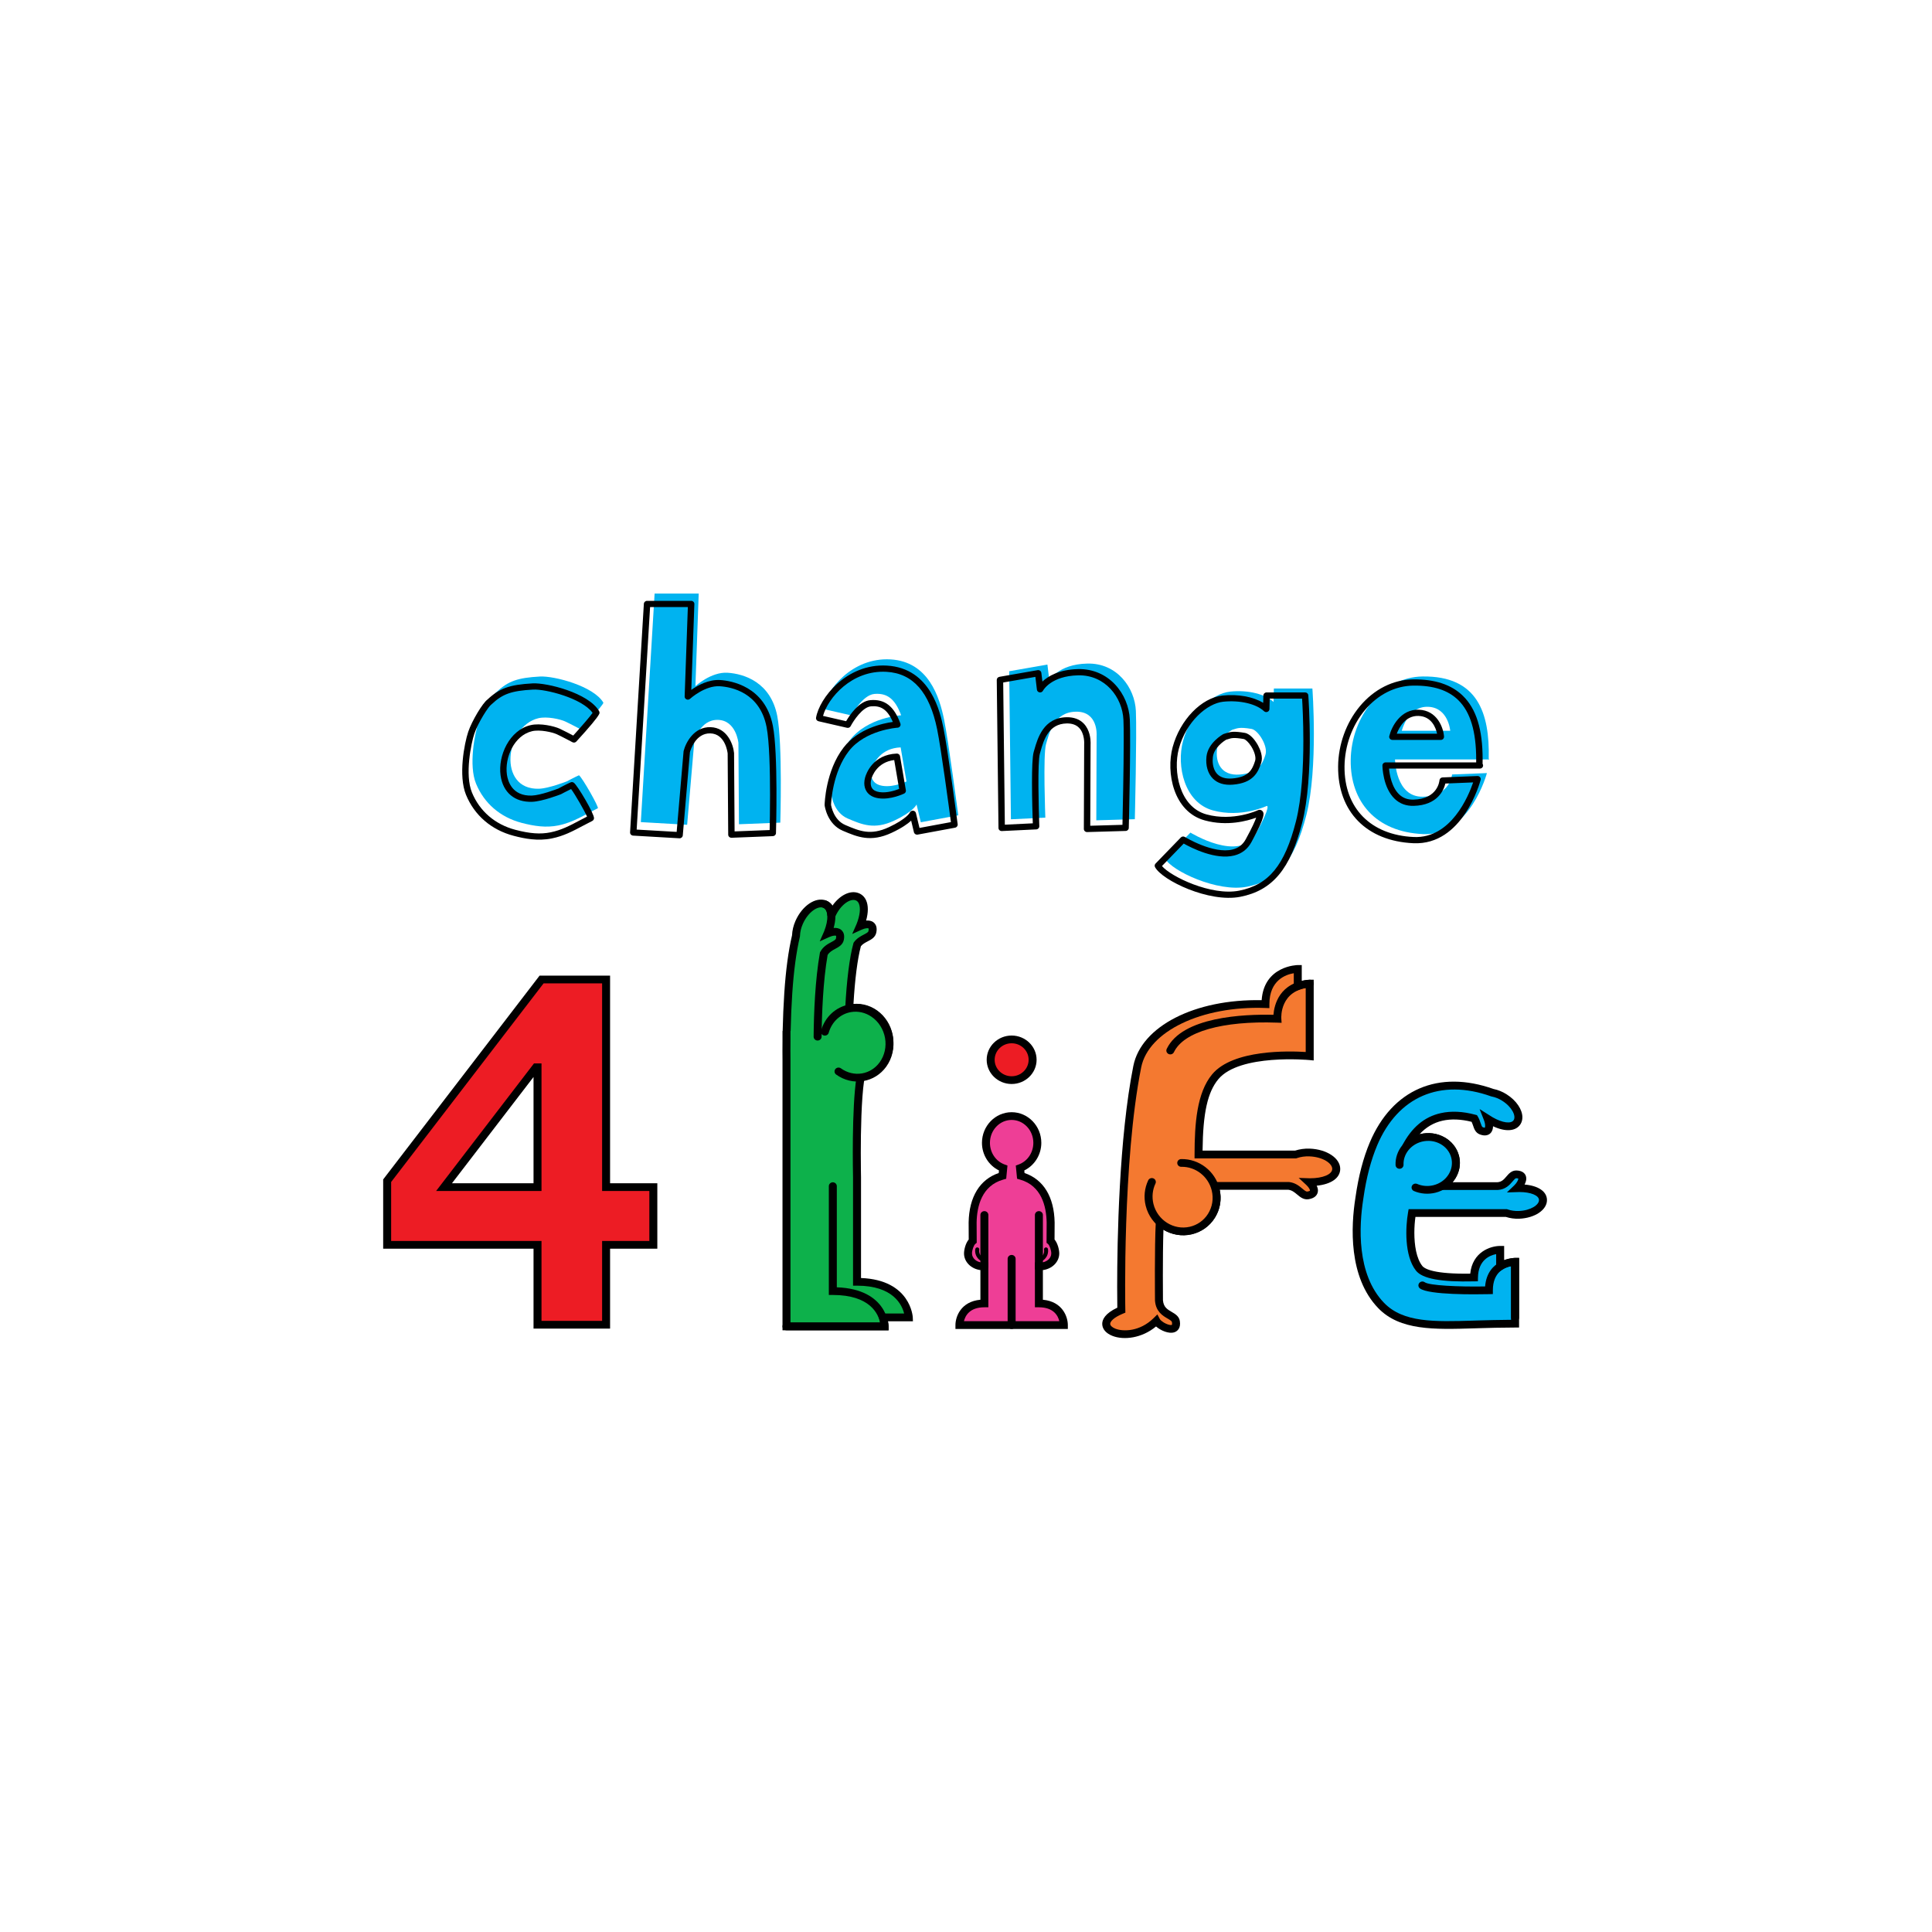 <?xml version="1.0" encoding="UTF-8" standalone="no"?>
<!DOCTYPE svg PUBLIC "-//W3C//DTD SVG 1.1//EN" "http://www.w3.org/Graphics/SVG/1.1/DTD/svg11.dtd">
<svg width="100%" height="100%" viewBox="0 0 280 280" version="1.1" xmlns="http://www.w3.org/2000/svg" xmlns:xlink="http://www.w3.org/1999/xlink" xml:space="preserve" xmlns:serif="http://www.serif.com/" style="fill-rule:evenodd;clip-rule:evenodd;stroke-linejoin:round;stroke-miterlimit:2;">
    <g id="g61584" transform="matrix(1.373,-1.72565e-19,1.72565e-19,-1.375,-558.668,255.932)">
        <g>
            <g id="g60415" transform="matrix(1,0,0,1,463.635,54.927)">
                <path id="path60417" d="M0,0L-15.872,0L-15.872,6.757L0.429,27.965L7.237,27.965L7.237,6.082L12.225,6.082L12.225,-0L7.237,-0L7.237,-8.422L0,-8.422L0,0ZM0,18.713L-0.161,18.713L-9.867,6.082L0,6.082L0,18.713Z" style="fill:rgb(237,28,36);fill-rule:nonzero;"/>
            </g>
            <g id="g60419" transform="matrix(1,0,0,1,61.263,-24.542)">
                <g id="g60421">
                    <g id="g60427" transform="matrix(1,0,0,1,402.589,107.842)">
                        <path id="path60429" d="M0,0L-16.51,-21.481L-16.51,-28.781L-0.639,-28.781L-0.639,-37.203L7.441,-37.203L7.441,-28.781L12.428,-28.781L12.428,-21.884L7.441,-21.884L7.441,0L0,0ZM6.6,-0.816L6.6,-22.7L11.586,-22.7L11.586,-27.965L6.6,-27.965L6.6,-36.387L0.203,-36.387L0.203,-27.965L-15.669,-27.965L-15.669,-21.751C-15.505,-21.539 0.174,-1.138 0.422,-0.816L6.6,-0.816Z" style="fill-rule:nonzero;"/>
                    </g>
                    <g id="g60431" transform="matrix(1,0,0,1,401.999,98.589)">
                        <path id="path60433" d="M0,0L-10.332,-13.447L0.793,-13.447L0.793,0L0,0ZM-0.049,-1.43L-0.049,-12.631L-8.657,-12.631C-7.814,-11.534 -1.045,-2.724 -0.049,-1.43" style="fill-rule:nonzero;"/>
                    </g>
                    <g id="g60435" transform="matrix(1,0,0,1,506.013,85.44)">
                        <path id="path60437" d="M0,0C-0.086,0 -0.17,-0.004 -0.255,-0.008C0.277,0.499 0.714,1.435 -0.324,1.455C-1.007,1.469 -1.139,0.287 -2.315,0.216L-8.204,0.216C-7.079,0.835 -6.464,2.089 -6.786,3.319C-7.176,4.807 -8.786,5.693 -10.383,5.3C-11.044,5.137 -11.597,4.779 -11.993,4.312C-11.054,6.1 -9.811,7.15 -8.211,7.509C-6.991,7.783 -5.751,7.614 -4.754,7.345C-4.437,6.824 -4.471,6.217 -4.019,6.043C-3.079,5.682 -3.082,6.646 -3.35,7.314C-3.25,7.247 -3.148,7.183 -3.042,7.121C-1.843,6.43 -0.664,6.275 -0.238,6.967C0.186,7.658 -0.419,8.817 -1.588,9.556C-2.003,9.817 -2.435,9.984 -2.843,10.061C-8.43,12.051 -13.123,10.039 -15.396,4.678C-16.075,3.075 -16.575,1.168 -16.881,-0.991C-16.996,-1.773 -18.241,-8.591 -14.595,-12.364C-12.365,-14.673 -8.8,-14.486 -4.402,-14.355C-3.216,-14.32 -1.873,-14.28 -0.455,-14.28L-0.455,-7.76C-0.455,-7.76 -1.28,-7.76 -2.031,-8.251L-2.031,-6.497C-2.031,-6.497 -4.743,-6.499 -4.796,-9.416C-7.24,-9.472 -9.881,-9.34 -10.589,-8.439C-11.682,-7.046 -11.615,-4.204 -11.338,-2.624L-1.379,-2.624C-0.99,-2.761 -0.531,-2.832 -0.036,-2.814C1.36,-2.759 2.49,-2.063 2.49,-1.259C2.49,-0.454 1.396,0 0,0" style="fill:rgb(0,179,240);fill-rule:nonzero;"/>
                    </g>
                    <g id="g60439" transform="matrix(1,0,0,1,490.227,90.273)">
                        <path id="path60441" d="M0,0C-0.691,-1.631 -1.2,-3.572 -1.511,-5.768C-1.511,-5.766 -1.528,-5.883 -1.528,-5.883C-1.988,-8.805 -2.285,-14.196 0.884,-17.477C3.172,-19.846 6.789,-19.736 10.976,-19.609L11.399,-19.596C12.588,-19.562 13.924,-19.523 15.331,-19.523L15.752,-19.523L15.752,-12.185L15.331,-12.185C15.302,-12.185 14.786,-12.19 14.177,-12.418L14.177,-10.923L13.755,-10.923C12.731,-10.923 10.834,-11.551 10.595,-13.845C6.816,-13.898 5.796,-13.359 5.532,-13.024C4.908,-12.229 4.698,-10.835 4.698,-9.531C4.698,-8.933 4.744,-8.358 4.812,-7.865L14.36,-7.865C14.792,-8.003 15.273,-8.073 15.766,-8.054C17.41,-7.989 18.697,-7.129 18.697,-6.092C18.697,-5.188 17.784,-4.573 16.331,-4.451C16.435,-4.252 16.512,-4.038 16.512,-3.826C16.512,-3.719 16.495,-3.612 16.453,-3.509C16.374,-3.313 16.138,-2.983 15.471,-2.97C14.965,-2.96 14.663,-3.314 14.419,-3.599C14.154,-3.91 13.921,-4.18 13.449,-4.21L8.725,-4.21C9.222,-3.631 9.506,-2.909 9.506,-2.165C9.506,-1.915 9.473,-1.662 9.408,-1.413C8.961,0.289 7.117,1.311 5.299,0.862C5.277,0.857 5.256,0.847 5.235,0.842C5.925,1.591 6.73,2.067 7.67,2.278C8.583,2.484 9.615,2.441 10.739,2.161C10.796,2.04 10.845,1.914 10.888,1.787C11.009,1.423 11.147,1.009 11.612,0.831C12.226,0.595 12.573,0.805 12.724,0.952C12.92,1.139 12.999,1.406 13.006,1.691C14.321,1.075 15.431,1.149 15.91,1.925C16.04,2.138 16.102,2.38 16.102,2.636C16.102,3.447 15.476,4.403 14.427,5.065C13.996,5.336 13.526,5.527 13.062,5.618C7.248,7.679 2.367,5.58 0,0M1.497,-16.919C-1.428,-13.891 -1.133,-8.781 -0.697,-6.006L-0.679,-5.881C-0.376,-3.753 0.114,-1.878 0.778,-0.31C2.956,4.824 7.449,6.751 12.797,4.844L12.83,4.833L12.864,4.827C13.234,4.758 13.615,4.603 13.968,4.381C15.017,3.719 15.451,2.775 15.185,2.343C14.926,1.919 13.989,2.044 12.959,2.639L11.587,3.501L12.046,2.333C12.139,2.099 12.171,1.888 12.171,1.738C12.171,1.64 12.157,1.573 12.136,1.54C12.112,1.539 12.05,1.541 11.922,1.59C11.832,1.624 11.773,1.782 11.688,2.038C11.617,2.248 11.539,2.484 11.393,2.721L11.307,2.861L11.144,2.904C9.813,3.264 8.579,3.32 7.48,3.073C5.747,2.683 4.419,1.569 3.419,-0.336L4.12,-0.781C4.476,-0.359 4.956,-0.065 5.506,0.072C6.877,0.408 8.26,-0.347 8.592,-1.614C8.859,-2.632 8.358,-3.721 7.374,-4.262L5.992,-5.025L13.499,-5.025C14.337,-4.973 14.76,-4.48 15.067,-4.121C15.247,-3.91 15.361,-3.784 15.452,-3.785C15.587,-3.788 15.649,-3.81 15.671,-3.821C15.673,-3.825 15.673,-3.83 15.673,-3.834C15.673,-3.953 15.528,-4.272 15.235,-4.549L14.467,-5.282L15.786,-5.241C16.987,-5.241 17.856,-5.599 17.856,-6.092C17.856,-6.595 16.984,-7.191 15.733,-7.239C15.313,-7.255 14.902,-7.198 14.549,-7.075L14.479,-7.05L4.093,-7.05L4.034,-7.389C3.763,-8.93 3.632,-11.954 4.863,-13.518C5.537,-14.377 7.487,-14.739 10.999,-14.656L11.405,-14.648L11.412,-14.255C11.445,-12.401 12.659,-11.914 13.334,-11.785L13.334,-13.851L13.991,-13.422C14.31,-13.213 14.651,-13.108 14.909,-13.056L14.909,-18.708C13.647,-18.715 12.449,-18.749 11.383,-18.78C11.372,-18.78 10.948,-18.794 10.948,-18.794C6.803,-18.919 3.527,-19.018 1.497,-16.919" style="fill-rule:nonzero;"/>
                    </g>
                    <g id="g60443" transform="matrix(1,0,0,1,505.558,78.088)">
                        <path id="path60445" d="M0,0C-0.031,0 -2.919,-0.044 -3.164,-3.007C-5.988,-3.055 -9.049,-2.911 -9.535,-2.566C-9.722,-2.433 -9.985,-2.472 -10.122,-2.654C-10.261,-2.836 -10.219,-3.091 -10.032,-3.224C-9.065,-3.911 -4.219,-3.852 -2.756,-3.819L-2.346,-3.809L-2.346,-3.411C-2.346,-1.49 -1.106,-0.991 -0.422,-0.862L-0.422,-6.298C-0.422,-6.523 -0.232,-6.707 -0,-6.707C0.233,-6.707 0.421,-6.523 0.421,-6.298L0.421,0L0,0Z" style="fill-rule:nonzero;"/>
                    </g>
                    <g id="g60447" transform="matrix(1,0,0,1,493.361,87.892)">
                        <path id="path60449" d="M0,0C-0.052,1.293 0.871,2.504 2.269,2.848C3.866,3.241 5.476,2.355 5.866,0.867C6.256,-0.62 5.277,-2.145 3.682,-2.539C2.986,-2.71 2.289,-2.639 1.69,-2.382" style="fill:rgb(0,179,240);fill-rule:nonzero;"/>
                    </g>
                    <g id="g60451" transform="matrix(1,0,0,1,495.526,91.136)">
                        <path id="path60453" d="M0,0C-1.558,-0.385 -2.647,-1.756 -2.584,-3.26C-2.576,-3.486 -2.38,-3.661 -2.148,-3.652C-1.916,-3.644 -1.735,-3.453 -1.743,-3.228C-1.79,-2.106 -0.969,-1.08 0.207,-0.791C1.578,-0.454 2.962,-1.209 3.293,-2.477C3.449,-3.071 3.353,-3.694 3.022,-4.232C2.67,-4.808 2.098,-5.218 1.413,-5.387C0.838,-5.528 0.228,-5.481 -0.302,-5.252C-0.514,-5.161 -0.763,-5.253 -0.858,-5.459C-0.953,-5.665 -0.856,-5.908 -0.645,-5.998C0.06,-6.3 0.863,-6.363 1.62,-6.177C2.523,-5.955 3.278,-5.412 3.746,-4.65C4.191,-3.923 4.321,-3.081 4.109,-2.276C3.662,-0.573 1.818,0.448 0,0" style="fill-rule:nonzero;"/>
                    </g>
                    <g id="g60455" transform="matrix(1,0,0,1,486.679,87.471)">
                        <path id="path60457" d="M0,0C0,0.893 -1.256,1.667 -2.806,1.728C-3.356,1.748 -3.865,1.67 -4.299,1.517L-14.534,1.517C-14.527,5.227 -14.175,8.027 -12.77,9.712C-10.353,12.612 -2.8,11.879 -2.8,11.879L-2.8,19.53C-2.8,19.53 -3.378,19.529 -4.059,19.27L-4.059,21.075C-4.059,21.075 -7.477,21.075 -7.477,17.368C-14.282,17.613 -20.175,14.921 -21.003,10.771C-23.02,0.671 -22.683,-14.884 -22.683,-14.884C-26.801,-16.595 -21.998,-18.983 -18.987,-16.025C-18.658,-16.636 -16.704,-17.525 -16.924,-16.101C-17.045,-15.312 -18.586,-15.462 -18.71,-13.867C-18.71,-13.867 -18.769,-8.263 -18.625,-5.615C-17.771,-6.405 -16.56,-6.775 -15.356,-6.497C-13.432,-6.054 -12.257,-4.12 -12.734,-2.178C-12.742,-2.141 -12.754,-2.106 -12.766,-2.069L-12.903,-1.79L-5.024,-1.79C-3.999,-1.906 -3.654,-2.902 -2.978,-2.791C-1.998,-2.632 -2.335,-1.898 -2.873,-1.395C-2.836,-1.395 -2.804,-1.399 -2.766,-1.399C-1.216,-1.399 0,-0.894 0,0" style="fill:rgb(244,121,48);fill-rule:nonzero;"/>
                    </g>
                    <g id="g60459" transform="matrix(1,0,0,1,482.62,108.955)">
                        <path id="path60461" d="M0,0C-0.039,0 -3.559,-0.055 -3.813,-3.701C-10.856,-3.565 -16.52,-6.443 -17.358,-10.635C-18.878,-18.256 -19.064,-29.075 -19.064,-33.895C-19.064,-34.97 -19.056,-35.738 -19.049,-36.113C-20.342,-36.716 -20.641,-37.363 -20.641,-37.816L-20.641,-37.828C-20.635,-38.361 -20.244,-38.819 -19.564,-39.085C-18.367,-39.554 -16.461,-39.339 -14.962,-38.092C-14.466,-38.523 -13.624,-38.891 -13.042,-38.708C-12.844,-38.645 -12.426,-38.437 -12.426,-37.794C-12.426,-37.711 -12.433,-37.622 -12.448,-37.525C-12.528,-37.013 -12.944,-36.771 -13.31,-36.558C-13.772,-36.288 -14.17,-36.056 -14.231,-35.327C-14.231,-35.216 -14.241,-34.127 -14.241,-32.711C-14.241,-31.189 -14.228,-29.31 -14.18,-27.895C-13.288,-28.429 -12.225,-28.614 -11.203,-28.379C-10.188,-28.144 -9.321,-27.534 -8.765,-26.659C-8.357,-26.015 -8.147,-25.285 -8.147,-24.539C-8.147,-24.254 -8.183,-23.968 -8.243,-23.682L-1.001,-23.682C-0.612,-23.73 -0.346,-23.95 -0.065,-24.186C0.259,-24.457 0.625,-24.763 1.152,-24.679C1.786,-24.574 2.011,-24.263 2.088,-24.019C2.116,-23.933 2.129,-23.848 2.129,-23.762C2.129,-23.586 2.073,-23.414 1.995,-23.255C3.526,-23.103 4.481,-22.442 4.481,-21.484C4.481,-20.356 3.069,-19.418 1.269,-19.348C0.723,-19.327 0.192,-19.405 -0.287,-19.558L-10.049,-19.558C-10.011,-15.595 -9.522,-13.394 -8.383,-12.028C-6.138,-9.333 1.145,-10.004 1.217,-10.011L1.681,-10.055L1.681,-1.545L1.258,-1.546C1.239,-1.546 0.895,-1.549 0.42,-1.66L0.42,0L0,0ZM-2.996,-4.116C-2.996,-1.584 -1.249,-0.997 -0.421,-0.86L-0.421,-2.811L0.153,-2.593C0.408,-2.496 0.646,-2.441 0.838,-2.408L0.838,-9.163C-0.879,-9.052 -6.835,-8.872 -9.038,-11.515C-10.66,-13.461 -10.889,-16.726 -10.895,-19.965L-10.895,-20.374L-0.167,-20.374L-0.097,-20.35C0.301,-20.211 0.763,-20.145 1.236,-20.165C2.652,-20.219 3.638,-20.904 3.638,-21.484C3.638,-22.058 2.652,-22.474 1.293,-22.474L0.097,-22.435L0.895,-23.172C1.189,-23.448 1.287,-23.683 1.287,-23.761C1.287,-23.768 1.286,-23.774 1.284,-23.778C1.284,-23.778 1.233,-23.837 1.013,-23.872C0.883,-23.894 0.727,-23.771 0.484,-23.566C0.151,-23.289 -0.264,-22.943 -0.915,-22.869L-0.94,-22.866L-9.511,-22.866C-9.511,-22.866 -9.124,-23.651 -9.101,-23.699C-9.099,-23.703 -9.085,-23.755 -9.085,-23.755C-9.021,-24.016 -8.988,-24.278 -8.988,-24.538C-8.988,-25.135 -9.156,-25.719 -9.482,-26.231C-9.921,-26.92 -10.601,-27.401 -11.396,-27.584C-12.416,-27.819 -13.492,-27.527 -14.275,-26.804L-14.938,-26.192L-14.987,-27.078C-15.129,-29.709 -15.071,-35.299 -15.071,-35.355L-15.071,-35.368L-15.07,-35.382C-14.98,-36.538 -14.236,-36.971 -13.744,-37.257C-13.47,-37.418 -13.299,-37.521 -13.281,-37.645C-13.247,-37.862 -13.291,-37.926 -13.291,-37.927C-13.303,-37.935 -13.392,-37.961 -13.581,-37.916C-14.016,-37.814 -14.464,-37.49 -14.554,-37.321L-14.821,-36.823L-15.227,-37.222C-16.659,-38.628 -18.417,-38.655 -19.25,-38.328C-19.586,-38.196 -19.797,-38.001 -19.8,-37.82C-19.801,-37.57 -19.451,-37.155 -18.459,-36.743L-18.198,-36.635L-18.203,-36.361C-18.207,-36.205 -18.515,-20.732 -16.53,-10.791C-15.77,-6.977 -10.139,-4.282 -3.434,-4.523L-2.996,-4.539L-2.996,-4.116Z" style="fill-rule:nonzero;"/>
                    </g>
                    <g id="g60463" transform="matrix(1,0,0,1,483.843,107.407)">
                        <path id="path60465" d="M0,0C-3.188,-0.272 -3.712,-2.681 -3.79,-3.695C-6.938,-3.62 -13.432,-3.895 -15.057,-7.288C-15.155,-7.492 -15.064,-7.734 -14.854,-7.829C-14.642,-7.925 -14.393,-7.835 -14.295,-7.63C-13.262,-5.476 -9.187,-4.313 -3.396,-4.521L-2.931,-4.539L-2.961,-4.087C-2.97,-3.965 -3.122,-1.086 0.074,-0.813C0.306,-0.793 0.476,-0.595 0.456,-0.37C0.436,-0.146 0.23,0.02 0,0" style="fill-rule:nonzero;"/>
                    </g>
                    <g id="g60467" transform="matrix(1,0,0,1,470.318,88.098)">
                        <path id="path60469" d="M0,0C1.669,0.037 3.211,-1.106 3.627,-2.805C4.104,-4.747 2.929,-6.681 1.005,-7.124C-0.922,-7.567 -2.869,-6.352 -3.345,-4.41C-3.551,-3.565 -3.447,-2.721 -3.102,-2.002" style="fill:rgb(244,121,48);fill-rule:nonzero;"/>
                    </g>
                    <g id="g60471" transform="matrix(1,0,0,1,470.309,88.505)">
                        <path id="path60473" d="M0,0C-0.233,-0.004 -0.417,-0.191 -0.41,-0.417C-0.406,-0.642 -0.213,-0.821 0.02,-0.815C1.517,-0.781 2.867,-1.829 3.227,-3.307C3.439,-4.167 3.297,-5.045 2.83,-5.781C2.391,-6.471 1.711,-6.951 0.915,-7.134C-0.782,-7.525 -2.504,-6.443 -2.925,-4.723C-3.101,-4 -3.027,-3.24 -2.711,-2.581C-2.612,-2.377 -2.706,-2.133 -2.916,-2.039C-3.128,-1.945 -3.377,-2.034 -3.475,-2.238C-3.869,-3.063 -3.965,-4.012 -3.745,-4.911C-3.217,-7.069 -1.038,-8.423 1.109,-7.929C2.124,-7.695 2.99,-7.085 3.547,-6.209C4.132,-5.287 4.309,-4.19 4.047,-3.117C3.594,-1.269 1.892,0.043 0,0" style="fill-rule:nonzero;"/>
                    </g>
                    <g id="g60475" transform="matrix(1,0,0,1,454.63,98.972)">
                        <path id="path60477" d="M0,0C0,-1.185 -0.99,-2.146 -2.213,-2.146C-3.435,-2.146 -4.426,-1.185 -4.426,0C-4.426,1.186 -3.435,2.146 -2.213,2.146C-0.99,2.146 0,1.186 0,0" style="fill:rgb(237,28,36);fill-rule:nonzero;"/>
                    </g>
                    <g id="g60479" transform="matrix(1,0,0,1,449.782,98.972)">
                        <path id="path60481" d="M0,0C0,-1.407 1.183,-2.553 2.635,-2.553C4.087,-2.553 5.269,-1.407 5.269,0C5.269,1.409 4.087,2.555 2.635,2.555C1.183,2.555 0,1.409 0,0M0.842,0C0.842,0.959 1.646,1.739 2.635,1.739C3.624,1.739 4.428,0.959 4.428,0C4.428,-0.957 3.624,-1.737 2.635,-1.737C1.646,-1.737 0.842,-0.957 0.842,0" style="fill-rule:nonzero;"/>
                    </g>
                    <g id="g60483" transform="matrix(1,0,0,1,455.293,73.292)">
                        <path id="path60485" d="M0,0L0,3.903C0.046,3.899 0.094,3.897 0.141,3.897C1.018,3.897 1.729,4.511 1.729,5.268C1.729,5.66 1.536,6.328 1.23,6.579L1.241,8.534C1.163,12.692 -1.464,13.324 -1.91,13.453L-1.988,14.261C-0.928,14.645 -0.165,15.689 -0.165,16.924C-0.165,18.482 -1.378,19.747 -2.877,19.747C-4.374,19.747 -5.589,18.482 -5.589,16.924C-5.589,15.689 -4.827,14.645 -3.765,14.261L-3.843,13.453C-4.289,13.324 -6.917,12.692 -6.995,8.534L-6.984,6.579C-7.289,6.328 -7.482,5.66 -7.482,5.268C-7.482,4.511 -6.771,3.897 -5.894,3.897C-5.847,3.897 -5.801,3.899 -5.754,3.903L-5.754,-0C-8.388,-0 -8.388,-2.283 -8.388,-2.283L2.635,-2.283C2.635,-2.283 2.635,-0 0,-0" style="fill:rgb(238,62,150);fill-rule:nonzero;"/>
                    </g>
                    <g id="g60487" transform="matrix(1,0,0,1,449.284,90.216)">
                        <path id="path60489" d="M0,0C0,-1.254 0.713,-2.38 1.797,-2.909C1.786,-3.032 1.783,-3.063 1.771,-3.18C-0.225,-3.858 -1.356,-5.687 -1.406,-8.383C-1.406,-8.383 -1.399,-9.719 -1.397,-10.186C-1.735,-10.59 -1.893,-11.269 -1.893,-11.656C-1.893,-12.552 -1.14,-13.288 -0.165,-13.411L-0.165,-16.536C-2.236,-16.727 -2.799,-18.333 -2.799,-19.207L-2.799,-19.614L9.065,-19.614L9.065,-19.207C9.065,-18.333 8.501,-16.727 6.431,-16.536L6.431,-13.411C7.404,-13.288 8.159,-12.552 8.159,-11.656C8.159,-11.27 8,-10.59 7.662,-10.186C7.662,-9.911 7.671,-8.392 7.671,-8.392C7.621,-5.687 6.49,-3.858 4.494,-3.18C4.482,-3.063 4.479,-3.032 4.468,-2.909C5.551,-2.38 6.266,-1.254 6.266,0C6.266,1.781 4.86,3.23 3.133,3.23C1.405,3.23 0,1.781 0,0M-1.052,-11.656C-1.052,-11.317 -0.87,-10.793 -0.703,-10.657L-0.553,-10.534L-0.564,-8.387C-0.532,-6.686 -0.021,-4.513 2.244,-3.874L2.56,-3.784L2.584,-3.508L2.692,-2.39L2.39,-2.281C1.464,-1.946 0.842,-1.029 0.842,0C0.842,1.331 1.869,2.415 3.133,2.415C4.396,2.415 5.424,1.331 5.424,0C5.424,-1.029 4.801,-1.946 3.874,-2.281L3.572,-2.39L3.707,-3.784L4.021,-3.874C6.284,-4.513 6.798,-6.686 6.83,-8.396C6.829,-8.398 6.818,-10.534 6.818,-10.534L6.968,-10.657C7.134,-10.793 7.317,-11.317 7.317,-11.656C7.317,-12.187 6.793,-12.619 6.15,-12.619L5.61,-12.596L5.589,-13.021L5.589,-17.332L6.009,-17.332C7.576,-17.332 8.034,-18.239 8.166,-18.798L-1.902,-18.798C-1.767,-18.239 -1.311,-17.332 0.255,-17.332L0.676,-17.332L0.676,-12.594L0.116,-12.619C-0.529,-12.619 -1.052,-12.187 -1.052,-11.656" style="fill-rule:nonzero;"/>
                    </g>
                    <g id="g60491" transform="matrix(1,0,0,1,449.119,82.612)">
                        <path id="path60493" d="M0,0L0,-5.417C0,-5.642 0.189,-5.825 0.42,-5.825C0.653,-5.825 0.842,-5.642 0.842,-5.417L0.842,0C0.842,0.225 0.653,0.408 0.42,0.408C0.189,0.408 0,0.225 0,0" style="fill-rule:nonzero;"/>
                    </g>
                    <g id="g60495" transform="matrix(1,0,0,1,454.873,82.612)">
                        <path id="path60497" d="M0,0L0,-5.575C0,-5.8 0.187,-5.983 0.42,-5.983C0.652,-5.983 0.842,-5.8 0.842,-5.575L0.842,0C0.842,0.225 0.652,0.408 0.42,0.408C0.187,0.408 0,0.225 0,0" style="fill-rule:nonzero;"/>
                    </g>
                    <g id="g60499" transform="matrix(1,0,0,1,451.995,77.993)">
                        <path id="path60501" d="M0,0L0,-6.984C0,-7.209 0.189,-7.391 0.421,-7.391C0.654,-7.391 0.842,-7.209 0.842,-6.984L0.842,0C0.842,0.225 0.654,0.408 0.421,0.408C0.189,0.408 0,0.225 0,0" style="fill-rule:nonzero;"/>
                    </g>
                    <g id="g60503" transform="matrix(1,0,0,1,448.585,79.034)">
                        <path id="path60505" d="M0,0C-0.067,-0.309 -0.002,-0.985 0.718,-1.329C0.823,-1.379 0.949,-1.337 1,-1.236C1.052,-1.134 1.009,-1.013 0.905,-0.963C0.301,-0.676 0.406,-0.107 0.412,-0.082C0.435,0.028 0.36,0.135 0.248,0.157C0.134,0.18 0.024,0.11 0,0" style="fill-rule:nonzero;"/>
                    </g>
                    <g id="g60507" transform="matrix(1,0,0,1,456.002,79.192)">
                        <path id="path60509" d="M0,0C-0.113,-0.022 -0.188,-0.129 -0.164,-0.239C-0.16,-0.264 -0.054,-0.833 -0.658,-1.12C-0.763,-1.17 -0.806,-1.291 -0.755,-1.393C-0.702,-1.494 -0.577,-1.536 -0.472,-1.486C0.249,-1.142 0.313,-0.466 0.247,-0.157C0.224,-0.048 0.112,0.023 0,0" style="fill-rule:nonzero;"/>
                    </g>
                    <g id="g60511" transform="matrix(1,0,0,1,441.56,71.819)">
                        <path id="path60513" d="M0,0C0,0 -0.152,3.752 -5.463,3.752L-5.463,14.779C-5.463,14.779 -5.631,22.047 -5.095,25.297C-3.376,25.52 -2.043,27.072 -2.043,28.957C-2.043,30.994 -3.599,32.646 -5.52,32.646C-5.784,32.646 -6.041,32.612 -6.289,32.553C-6.146,35.391 -5.839,37.891 -5.442,39.312C-4.924,40.028 -3.972,40.029 -3.844,40.638C-3.644,41.582 -4.473,41.543 -5.153,41.236C-5.139,41.268 -5.124,41.299 -5.111,41.332C-4.552,42.737 -4.6,44.021 -5.462,44.343C-6.324,44.666 -7.523,43.805 -8.14,42.422C-8.154,42.39 -8.165,42.356 -8.175,42.323C-8.198,42.929 -8.425,43.387 -8.892,43.562C-9.754,43.884 -10.953,43.024 -11.57,41.641C-11.788,41.15 -11.897,40.66 -11.905,40.212C-12.26,38.723 -12.55,36.764 -12.723,34.143C-12.817,32.709 -12.867,31.336 -12.891,30.19L-12.909,30.19L-12.909,29.121C-12.923,28.018 -12.912,27.291 -12.909,27.184L-12.909,-0.948L-2.555,-0.948C-2.555,-0.948 -2.556,-0.536 -2.724,-0L0,0Z" style="fill:rgb(13,177,75);fill-rule:nonzero;"/>
                    </g>
                    <g id="g60515" transform="matrix(1,0,0,1,433.5,115.216)">
                        <path id="path60517" d="M0,0C-0.165,0.251 -0.393,0.438 -0.68,0.545C-1.767,0.952 -3.179,0.012 -3.896,-1.594C-4.119,-2.096 -4.243,-2.623 -4.262,-3.122C-4.646,-4.751 -4.923,-6.804 -5.082,-9.228C-5.165,-10.48 -5.222,-11.815 -5.253,-13.198L-5.253,-13.203L-5.27,-13.207L-5.27,-14.276C-5.275,-14.681 -5.276,-15.037 -5.276,-15.33C-5.276,-15.819 -5.272,-16.137 -5.27,-16.221L-5.27,-44.755L5.928,-44.755L5.926,-44.344C5.926,-44.332 5.923,-44.119 5.867,-43.805L8.498,-43.805L8.481,-43.38C8.479,-43.341 8.258,-39.446 3.018,-39.247L3.018,-28.618C3.018,-28.587 2.995,-27.529 2.995,-26.056C2.995,-23.748 3.054,-20.437 3.345,-18.43C5.125,-18.035 6.438,-16.387 6.438,-14.44C6.438,-12.181 4.689,-10.343 2.541,-10.343C2.435,-10.343 2.328,-10.354 2.221,-10.363C2.371,-7.773 2.651,-5.58 3.005,-4.273C3.191,-4.043 3.445,-3.906 3.716,-3.766C4.094,-3.571 4.522,-3.348 4.629,-2.841C4.657,-2.714 4.667,-2.6 4.667,-2.497C4.667,-2.105 4.497,-1.88 4.332,-1.754C4.105,-1.58 3.824,-1.547 3.556,-1.569C3.672,-1.149 3.736,-0.75 3.736,-0.39C3.736,-0.026 3.676,0.299 3.553,0.567C3.387,0.93 3.11,1.192 2.75,1.327C1.864,1.658 0.765,1.09 0,0M0.306,-1.139C0.871,0.127 1.887,0.775 2.447,0.564C2.598,0.51 2.708,0.401 2.784,0.236C2.995,-0.226 2.91,-1.03 2.556,-1.918C2.555,-1.921 2.519,-2.005 2.519,-2.005L2.087,-2.985L3.086,-2.531C3.49,-2.347 3.764,-2.36 3.811,-2.396C3.811,-2.396 3.827,-2.423 3.827,-2.497C3.827,-2.541 3.821,-2.599 3.804,-2.678C3.778,-2.802 3.603,-2.899 3.319,-3.046C2.989,-3.218 2.578,-3.43 2.274,-3.851L2.232,-3.909L2.213,-3.979C1.812,-5.412 1.497,-7.908 1.35,-10.825L1.324,-11.373L1.873,-11.241C2.096,-11.186 2.32,-11.16 2.541,-11.16C4.225,-11.16 5.595,-12.631 5.595,-14.44C5.595,-16.098 4.441,-17.497 2.91,-17.695L2.599,-17.736L2.55,-18.036C2.014,-21.286 2.17,-28.329 2.176,-28.626L2.176,-40.054L2.597,-40.054C6.426,-40.054 7.345,-42.084 7.568,-42.989L4.767,-42.989L4.933,-43.515C4.983,-43.674 5.012,-43.812 5.035,-43.938L-4.428,-43.938L-4.428,-16.213C-4.428,-16.203 -4.434,-15.888 -4.434,-15.323C-4.434,-15.038 -4.432,-14.687 -4.428,-14.281L-4.428,-13.207L-4.411,-13.215C-4.381,-11.845 -4.325,-10.52 -4.242,-9.28C-4.084,-6.886 -3.812,-4.866 -3.435,-3.277L-3.425,-3.236L-3.424,-3.193C-3.415,-2.782 -3.312,-2.341 -3.122,-1.918C-2.559,-0.655 -1.543,-0.006 -0.983,-0.216C-0.636,-0.346 -0.548,-0.761 -0.537,-1.088L0.28,-1.212L0.306,-1.139Z" style="fill-rule:nonzero;"/>
                    </g>
                    <g id="g60519" transform="matrix(1,0,0,1,432.701,101.928)">
                        <path id="path60521" d="M0,0C0.363,1.264 1.37,2.253 2.696,2.474C4.587,2.79 6.409,1.419 6.767,-0.588C7.123,-2.596 5.879,-4.481 3.986,-4.796C3.069,-4.949 2.168,-4.705 1.442,-4.185" style="fill:rgb(13,177,75);fill-rule:nonzero;"/>
                    </g>
                    <g id="g60523" transform="matrix(1,0,0,1,435.324,104.804)">
                        <path id="path60525" d="M0,0C-1.448,-0.241 -2.609,-1.301 -3.028,-2.767C-3.091,-2.984 -2.959,-3.208 -2.736,-3.269C-2.511,-3.329 -2.278,-3.202 -2.217,-2.984C-1.885,-1.827 -0.981,-0.991 0.144,-0.804C0.891,-0.679 1.658,-0.855 2.308,-1.3C3.049,-1.807 3.566,-2.62 3.729,-3.534C3.891,-4.447 3.684,-5.382 3.161,-6.1C2.702,-6.729 2.039,-7.144 1.292,-7.27C0.521,-7.398 -0.269,-7.208 -0.931,-6.733C-1.118,-6.599 -1.381,-6.637 -1.519,-6.819C-1.657,-6.999 -1.618,-7.255 -1.431,-7.389C-0.582,-7.998 0.436,-8.241 1.436,-8.074C2.402,-7.912 3.26,-7.379 3.848,-6.571C4.5,-5.678 4.757,-4.52 4.558,-3.395C4.358,-2.271 3.715,-1.264 2.793,-0.632C1.959,-0.062 0.969,0.161 0,0" style="fill-rule:nonzero;"/>
                    </g>
                    <g id="g60527" transform="matrix(1,0,0,1,433.121,85.65)">
                        <path id="path60529" d="M0,0L0,-11.467L0.421,-11.467C4.368,-11.467 5.222,-13.483 5.41,-14.372L-4.47,-14.372C-4.702,-14.372 -4.891,-14.555 -4.891,-14.779C-4.891,-15.006 -4.702,-15.189 -4.47,-15.189L6.305,-15.189L6.305,-14.779C6.305,-14.74 6.239,-10.854 0.842,-10.66L0.842,0C0.842,0.225 0.654,0.408 0.421,0.408C0.189,0.408 0,0.225 0,0" style="fill-rule:nonzero;"/>
                    </g>
                    <g id="g60531" transform="matrix(1,0,0,1,432.276,115.527)">
                        <path id="path60533" d="M0,0C-0.083,-0.209 0.024,-0.446 0.241,-0.527C0.795,-0.734 0.841,-1.778 0.351,-3.01L-0.118,-4.077L0.88,-3.623C1.284,-3.441 1.559,-3.451 1.605,-3.486C1.605,-3.488 1.62,-3.515 1.62,-3.589C1.62,-3.633 1.616,-3.691 1.599,-3.769C1.571,-3.898 1.395,-3.999 1.109,-4.151C0.725,-4.357 0.245,-4.614 -0.058,-5.174L-0.09,-5.23L-0.1,-5.294C-0.604,-8.138 -0.738,-11.661 -0.761,-14.115L-0.761,-14.119C-0.761,-14.342 -0.575,-14.524 -0.344,-14.527C-0.112,-14.527 0.079,-14.348 0.081,-14.122C0.104,-11.721 0.233,-8.289 0.716,-5.512C0.905,-5.199 1.2,-5.034 1.515,-4.866C1.891,-4.664 2.317,-4.437 2.423,-3.933C2.45,-3.806 2.462,-3.691 2.462,-3.589C2.462,-3.197 2.29,-2.972 2.127,-2.847C1.899,-2.673 1.62,-2.639 1.351,-2.661C1.471,-2.236 1.535,-1.838 1.535,-1.482C1.535,-0.63 1.196,-0.009 0.544,0.235C0.327,0.316 0.084,0.211 0,0" style="fill-rule:nonzero;"/>
                    </g>
                    <g id="g60535" transform="matrix(1,0,0,1,409.326,136.606)">
                        <path id="path60537" d="M0,0C-0.066,-0.313 -2.362,-2.825 -2.362,-2.825C-2.362,-2.825 -3.504,-2.218 -4.032,-1.975C-4.561,-1.732 -5.953,-1.417 -6.863,-1.633C-10.373,-2.463 -11.224,-9.217 -6.792,-9.066C-5.751,-9.03 -3.87,-8.293 -3.87,-8.293C-3.87,-8.293 -3.024,-7.84 -2.578,-7.646C-2.217,-7.908 -0.436,-11.048 -0.59,-11.123C-2.014,-11.822 -3.172,-12.614 -4.766,-12.935C-6.052,-13.194 -7.301,-13.012 -8.64,-12.661C-10.914,-12.062 -12.601,-10.579 -13.442,-8.535C-14.239,-6.604 -13.581,-3.248 -13.198,-2.113C-12.815,-0.978 -11.696,0.843 -11.283,1.125C-10.044,2.296 -9.013,2.634 -6.7,2.761C-5.207,2.844 -1.026,1.76 0,0" style="fill:rgb(0,179,240);fill-rule:nonzero;"/>
                    </g>
                    <g id="g60539" transform="matrix(1,0,0,1,413.276,124.023)">
                        <path id="path60541" d="M0,0L1.454,24.088L6.109,24.088L5.761,14.329C5.761,14.329 7.416,15.855 9.163,15.742C10.908,15.629 13.703,14.742 14.4,11.189C14.97,8.288 14.722,-0.056 14.722,-0.056L10.358,-0.225L10.301,8.349C10.301,8.349 10.068,10.719 8.146,10.775C6.226,10.831 5.644,8.519 5.644,8.519L4.888,-0.282L0,0Z" style="fill:rgb(0,179,240);fill-rule:nonzero;"/>
                    </g>
                    <g id="g60543" transform="matrix(1,0,0,1,445.281,134.854)">
                        <path id="path60545" d="M0,0C-0.476,2.324 -1.629,6.093 -5.663,6.319C-9.699,6.543 -12.444,3.103 -12.779,1.1L-9.764,0.409C-9.764,0.409 -8.629,2.575 -7.34,2.679C-6.052,2.783 -5.18,2.21 -4.529,0.428C-4.529,0.428 -8.069,0.226 -9.931,-2.181C-11.793,-4.588 -11.871,-8.048 -11.871,-8.048C-11.871,-8.048 -11.643,-9.827 -10.164,-10.454C-8.685,-11.083 -7.37,-11.659 -5.276,-10.681C-3.181,-9.703 -2.9,-8.971 -2.9,-8.971L-2.452,-10.846L1.501,-10.116C1.501,-10.116 0.477,-2.324 0,0M-6.469,-7.012C-7.651,-6.836 -7.811,-5.954 -7.605,-5.226C-7.401,-4.499 -6.628,-3.043 -4.58,-2.955L-3.965,-6.549C-3.965,-6.549 -5.285,-7.189 -6.469,-7.012" style="fill:rgb(0,179,240);fill-rule:nonzero;"/>
                    </g>
                    <g id="g60547" transform="matrix(1,0,0,1,452.341,124.319)">
                        <path id="path60549" d="M0,0L-0.181,15.605L3.853,16.308L4.056,14.61C4.056,14.61 4.943,16.344 8.068,16.414C11.192,16.485 13.08,13.878 13.19,11.413C13.3,8.947 13.079,0.01 13.079,0.01L9.012,-0.106L9.045,8.839C9.045,8.839 9.23,11.377 6.868,11.342C4.506,11.307 4.033,9.017 3.706,7.925C3.38,6.833 3.633,0.176 3.633,0.176L0,0Z" style="fill:rgb(0,179,240);fill-rule:nonzero;"/>
                    </g>
                    <g id="g60551" transform="matrix(1,0,0,1,484.162,138.105)">
                        <path id="path60553" d="M0,0L-4.065,0L-4.101,-1.418C-4.953,-0.616 -6.732,-0.123 -8.68,-0.328C-10.627,-0.534 -12.872,-2.626 -13.653,-5.525C-14.368,-8.172 -13.506,-12.026 -10.5,-12.848C-7.493,-13.668 -4.813,-12.376 -4.813,-12.376C-4.813,-12.376 -4.276,-12.232 -5.969,-15.309C-7.663,-18.389 -12.872,-15.188 -12.872,-15.188L-15.539,-17.937C-14.862,-19.209 -10.034,-21.508 -6.901,-20.892C-3.768,-20.277 -1.904,-18.307 -0.638,-13.344C0.629,-8.382 0,0 0,0M-4.952,-6.973C-5.238,-7.882 -5.667,-8.915 -7.671,-9.07C-9.676,-9.223 -10.216,-7.76 -10.073,-6.464C-9.931,-5.169 -8.482,-4.36 -8.482,-4.36C-7.947,-4.22 -7.807,-4.023 -6.424,-4.26C-5.724,-4.38 -4.665,-6.062 -4.952,-6.973" style="fill:rgb(0,179,240);fill-rule:nonzero;"/>
                    </g>
                    <g id="g60555" transform="matrix(1,0,0,1,495.836,126.7)">
                        <path id="path60557" d="M0,0C-2.913,-0.075 -2.951,3.928 -2.951,3.928L6.995,3.928L6.939,4.014C7.054,8.847 5.752,12.748 -0.039,12.673C-4.293,12.619 -7.588,8.437 -7.629,3.828C-7.668,-0.52 -4.983,-3.717 0,-3.94C4.984,-4.163 6.749,2.49 6.749,2.49L3.068,2.342C3.068,2.342 2.914,0.074 0,0M0.538,9.477C2.684,9.403 2.876,6.95 2.876,6.95L-2.237,6.95C-2.237,6.95 -1.611,9.552 0.538,9.477" style="fill:rgb(0,179,240);fill-rule:nonzero;"/>
                    </g>
                    <g id="g60559" transform="matrix(1,0,0,1,401.859,138.645)">
                        <path id="path60561" d="M0,0C-2.446,-0.134 -3.523,-0.522 -4.8,-1.729C-4.787,-1.716 -4.773,-1.706 -4.759,-1.695C-5.269,-2.044 -6.413,-3.953 -6.8,-5.099C-7.22,-6.343 -7.861,-9.744 -7.037,-11.745C-6.144,-13.914 -4.359,-15.447 -2.009,-16.065C-0.846,-16.371 0.543,-16.643 2.022,-16.342C3.267,-16.093 4.236,-15.578 5.263,-15.032L6.283,-14.504C6.393,-14.45 6.465,-14.345 6.475,-14.221C6.517,-13.762 4.734,-10.754 4.345,-10.471C4.245,-10.399 4.116,-10.385 4.003,-10.434C3.572,-10.622 2.81,-11.028 2.706,-11.085C2.53,-11.152 0.839,-11.794 -0.084,-11.826C-2.167,-11.897 -2.618,-10.31 -2.717,-9.624C-2.974,-7.814 -1.948,-5.486 -0.063,-5.04C0.764,-4.845 2.073,-5.144 2.542,-5.359C3.056,-5.595 4.184,-6.194 4.194,-6.2C4.333,-6.274 4.505,-6.244 4.61,-6.13C6.025,-4.583 6.824,-3.623 7.007,-3.257C7.013,-3.248 7.015,-3.239 7.02,-3.228C7.032,-3.204 7.048,-3.173 7.051,-3.155C7.056,-3.133 7.059,-3.112 7.059,-3.09L7.059,-3.088C7.059,-3.087 7.057,-3.086 7.057,-3.083C7.056,-3.039 7.042,-2.998 7.023,-2.958C7.018,-2.949 7.02,-2.937 7.015,-2.927C5.888,-0.998 1.483,0.082 0,0M-1.832,-15.432C-3.971,-14.869 -5.596,-13.474 -6.409,-11.503C-7.18,-9.629 -6.494,-6.303 -6.156,-5.303C-5.762,-4.131 -4.668,-2.435 -4.369,-2.231C-4.355,-2.221 -4.34,-2.21 -4.327,-2.197C-3.178,-1.111 -2.238,-0.78 0.039,-0.654C1.367,-0.581 5.233,-1.571 6.325,-3.109C6.063,-3.488 5.163,-4.528 4.282,-5.499C3.917,-5.307 3.22,-4.945 2.831,-4.767C2.304,-4.525 0.819,-4.156 -0.224,-4.403C-2.458,-4.931 -3.683,-7.626 -3.386,-9.714C-3.131,-11.509 -1.888,-12.544 -0.06,-12.482C1.026,-12.444 2.897,-11.717 2.977,-11.686C2.989,-11.681 3.001,-11.675 3.014,-11.668C3.021,-11.665 3.614,-11.347 4.056,-11.136C4.458,-11.672 5.471,-13.42 5.738,-14.043C5.432,-14.201 4.938,-14.457 4.938,-14.457C3.957,-14.978 3.031,-15.471 1.885,-15.701C0.819,-15.917 -0.293,-15.837 -1.832,-15.432" style="fill-rule:nonzero;"/>
                    </g>
                    <g id="g60563" transform="matrix(1,0,0,1,413.933,147.343)">
                        <path id="path60565" d="M0,0C-0.178,0 -0.326,-0.135 -0.337,-0.308L-1.792,-24.397C-1.802,-24.577 -1.661,-24.732 -1.474,-24.744L3.415,-25.026C3.597,-25.037 3.756,-24.903 3.771,-24.726C3.771,-24.726 4.52,-16.009 4.525,-15.954C4.583,-15.738 5.126,-13.923 6.683,-13.969C8.246,-14.014 8.49,-15.927 8.508,-16.086C8.508,-16.12 8.566,-24.644 8.566,-24.644C8.566,-24.732 8.604,-24.817 8.671,-24.879C8.737,-24.94 8.827,-24.973 8.919,-24.97L13.282,-24.8C13.46,-24.793 13.602,-24.655 13.608,-24.482C13.617,-24.14 13.848,-16.068 13.279,-13.165C12.457,-8.974 8.824,-8.417 7.73,-8.346C6.501,-8.267 5.343,-8.91 4.671,-9.382C4.714,-8.149 4.995,-0.331 4.995,-0.328C4.995,-0.243 4.961,-0.161 4.9,-0.1C4.835,-0.036 4.748,0 4.657,0L0,0ZM4.306,-0.655C4.284,-1.288 3.968,-10.083 3.968,-10.088C3.968,-10.215 4.047,-10.333 4.168,-10.386C4.294,-10.44 4.44,-10.416 4.54,-10.324C4.556,-10.31 6.112,-8.9 7.686,-9.001C8.93,-9.081 11.903,-9.661 12.614,-13.288C12.914,-14.813 12.982,-17.911 12.982,-20.46C12.982,-22.127 12.953,-23.555 12.939,-24.157C12.441,-24.177 9.785,-24.279 9.24,-24.301C9.236,-23.675 9.184,-16.064 9.184,-16.064C9.184,-16.055 9.184,-16.046 9.183,-16.036C9.093,-15.117 8.459,-13.365 6.703,-13.313C4.968,-13.262 4.086,-14.93 3.862,-15.82C3.858,-15.836 3.855,-15.854 3.854,-15.87C3.854,-15.87 3.175,-23.76 3.125,-24.352C2.593,-24.321 -0.554,-24.14 -1.097,-24.108C-1.059,-23.48 0.285,-1.249 0.32,-0.655L4.306,-0.655Z" style="fill-rule:nonzero;"/>
                    </g>
                    <g id="g60567" transform="matrix(1,0,0,1,431.772,135.026)">
                        <path id="path60569" d="M0,0C-0.028,-0.171 0.084,-0.332 0.256,-0.372L3.27,-1.063C3.422,-1.097 3.579,-1.028 3.649,-0.893C3.943,-0.336 4.9,1.128 5.8,1.199C6.725,1.275 7.478,1.002 8.104,-0.446C7.055,-0.587 4.46,-1.133 2.91,-3.138C1.004,-5.6 0.906,-9.048 0.904,-9.193L0.904,-9.2C0.904,-9.214 0.904,-9.227 0.906,-9.241C0.916,-9.321 1.176,-11.214 2.813,-11.909L2.854,-11.926C4.353,-12.562 5.768,-13.163 7.983,-12.129C9.049,-11.632 9.675,-11.185 10.039,-10.851C10.172,-11.405 10.331,-12.072 10.331,-12.072C10.373,-12.244 10.546,-12.354 10.724,-12.321L14.676,-11.591C14.851,-11.558 14.97,-11.399 14.947,-11.226C14.906,-10.908 13.918,-3.397 13.445,-1.089C13.123,0.474 12.149,5.231 7.469,5.493C3.206,5.732 0.34,2.043 0,0M7.43,4.838C10.227,4.681 11.978,2.701 12.781,-1.217C13.197,-3.244 14.042,-9.548 14.236,-11.003C13.752,-11.094 11.41,-11.526 10.917,-11.617C10.815,-11.187 10.542,-10.049 10.542,-10.049C10.509,-9.911 10.388,-9.815 10.244,-9.802C10.099,-9.788 9.959,-9.87 9.9,-9.999C9.898,-10.005 9.575,-10.658 7.69,-11.538C5.754,-12.441 4.595,-11.948 3.126,-11.326L3.085,-11.307C1.849,-10.784 1.599,-9.299 1.581,-9.181C1.591,-8.907 1.748,-5.732 3.452,-3.53C5.194,-1.277 8.569,-1.054 8.603,-1.052C8.71,-1.046 8.806,-0.991 8.865,-0.905C8.902,-0.851 8.921,-0.788 8.921,-0.725C8.921,-0.687 8.914,-0.651 8.902,-0.615C8.234,1.214 7.261,1.976 5.744,1.853C4.528,1.756 3.527,0.239 3.174,-0.367C2.801,-0.281 1.205,0.084 0.736,0.192C1.247,2.069 3.766,5.043 7.43,4.838" style="fill-rule:nonzero;"/>
                    </g>
                    <g id="g60571" transform="matrix(1,0,0,1,440.289,131.247)">
                        <path id="path60573" d="M0,0C-2.533,-0.109 -3.224,-2.114 -3.338,-2.513C-3.396,-2.722 -3.426,-2.926 -3.426,-3.12C-3.426,-3.453 -3.339,-3.756 -3.172,-4.008C-2.916,-4.388 -2.497,-4.625 -1.925,-4.711C-0.65,-4.901 0.723,-4.244 0.781,-4.216C0.913,-4.152 0.987,-4.011 0.964,-3.869L0.348,-0.275C0.321,-0.11 0.171,0.007 0,0M-1.822,-4.062C-2.196,-4.006 -2.46,-3.868 -2.605,-3.65C-2.7,-3.509 -2.747,-3.325 -2.747,-3.118C-2.747,-2.983 -2.727,-2.836 -2.685,-2.687C-2.598,-2.379 -2.088,-0.907 -0.267,-0.683C-0.188,-1.15 0.186,-3.33 0.253,-3.725C-0.149,-3.885 -1.03,-4.179 -1.822,-4.062" style="fill-rule:nonzero;"/>
                    </g>
                    <g id="g60575" transform="matrix(1,0,0,1,459.424,140.149)">
                        <path id="path60577" d="M0,0C-2.021,-0.046 -3.167,-0.755 -3.76,-1.313C-3.815,-0.858 -3.871,-0.395 -3.871,-0.395C-3.882,-0.306 -3.929,-0.224 -4.005,-0.17C-4.08,-0.116 -4.174,-0.095 -4.266,-0.11L-8.299,-0.814C-8.462,-0.843 -8.579,-0.981 -8.578,-1.141L-8.396,-16.746C-8.396,-16.834 -8.357,-16.919 -8.29,-16.98C-8.222,-17.042 -8.133,-17.074 -8.042,-17.069L-4.407,-16.894C-4.222,-16.884 -4.079,-16.733 -4.087,-16.554C-4.156,-14.717 -4.283,-9.762 -4.026,-8.908L-3.952,-8.65C-3.622,-7.497 -3.124,-5.756 -1.185,-5.727C-0.631,-5.719 -0.197,-5.872 0.106,-6.182C0.716,-6.802 0.651,-7.87 0.65,-7.88C0.649,-7.887 0.649,-7.895 0.649,-7.901L0.615,-16.846C0.615,-16.935 0.651,-17.021 0.717,-17.083C0.782,-17.144 0.871,-17.179 0.964,-17.176L5.03,-17.059C5.21,-17.054 5.354,-16.913 5.358,-16.739C5.367,-16.373 5.578,-7.764 5.469,-5.316C5.351,-2.644 3.273,0.074 0,0M-3.7,-2.279C-3.666,-2.216 -2.842,-0.72 0.016,-0.655C2.873,-0.591 4.69,-2.989 4.793,-5.343C4.816,-5.824 4.823,-6.556 4.823,-7.423C4.823,-10.472 4.718,-15.176 4.69,-16.413C4.195,-16.426 1.825,-16.495 1.292,-16.51C1.295,-15.883 1.325,-7.923 1.325,-7.911C1.327,-7.89 1.329,-7.847 1.329,-7.775C1.329,-7.4 1.261,-6.41 0.599,-5.733C0.161,-5.283 -0.444,-5.061 -1.197,-5.072C-3.64,-5.108 -4.266,-7.298 -4.604,-8.475L-4.677,-8.725C-4.817,-9.192 -4.858,-10.529 -4.858,-11.975C-4.858,-13.656 -4.802,-15.479 -4.774,-16.255C-5.265,-16.278 -7.208,-16.373 -7.725,-16.398C-7.731,-15.758 -7.892,-1.934 -7.898,-1.41C-7.457,-1.333 -5.046,-0.913 -4.501,-0.818C-4.449,-1.257 -4.339,-2.17 -4.339,-2.17C-4.322,-2.313 -4.208,-2.427 -4.063,-2.453C-3.916,-2.479 -3.769,-2.408 -3.7,-2.279" style="fill-rule:nonzero;"/>
                    </g>
                    <g id="g60579" transform="matrix(1,0,0,1,479.329,137.693)">
                        <path id="path60581" d="M0,0C-0.184,0 -0.335,-0.141 -0.339,-0.32C-0.339,-0.32 -0.348,-0.713 -0.359,-1.1C-1.413,-0.457 -3.008,-0.157 -4.653,-0.331C-6.88,-0.564 -9.143,-2.904 -9.917,-5.77C-10.632,-8.423 -9.853,-12.583 -6.528,-13.49C-4.161,-14.137 -2.029,-13.543 -1.098,-13.2C-1.222,-13.555 -1.515,-14.229 -2.204,-15.484C-2.515,-16.048 -2.963,-16.398 -3.577,-16.554C-5.603,-17.074 -8.597,-15.256 -8.626,-15.238C-8.763,-15.153 -8.943,-15.175 -9.053,-15.29L-11.721,-18.04C-11.82,-18.141 -11.842,-18.291 -11.776,-18.415C-11.034,-19.808 -6.079,-22.191 -2.771,-21.542C0.621,-20.876 2.512,-18.618 3.754,-13.75C5.018,-8.794 4.427,-0.649 4.402,-0.304C4.389,-0.132 4.242,0 4.065,0L0,0ZM3.747,-0.655C3.788,-1.322 3.88,-3.024 3.88,-5.097C3.88,-7.805 3.723,-11.139 3.098,-13.593C1.913,-18.234 0.229,-20.282 -2.904,-20.898C-5.822,-21.472 -10.106,-19.42 -11.045,-18.3C-10.751,-17.997 -9.046,-16.24 -8.749,-15.932C-7.957,-16.377 -5.381,-17.694 -3.405,-17.188C-2.611,-16.986 -2.006,-16.516 -1.608,-15.792C-0.056,-12.973 -0.283,-12.7 -0.432,-12.519C-0.532,-12.399 -0.691,-12.348 -0.841,-12.389C-0.862,-12.394 -0.881,-12.402 -0.901,-12.41C-0.926,-12.422 -3.506,-13.634 -6.344,-12.859C-9.215,-12.076 -9.892,-8.268 -9.263,-5.936C-8.488,-3.062 -6.273,-1.16 -4.579,-0.981C-2.834,-0.798 -1.103,-1.2 -0.271,-1.981C-0.175,-2.072 -0.033,-2.098 0.091,-2.049C0.215,-2 0.299,-1.884 0.301,-1.753C0.301,-1.753 0.32,-1.039 0.329,-0.655L3.747,-0.655Z" style="fill-rule:nonzero;"/>
                    </g>
                    <g id="g60583" transform="matrix(1,0,0,1,475.066,133.395)">
                        <path id="path60585" d="M0,0L-0.243,-0.073C-0.266,-0.08 -0.301,-0.094 -0.322,-0.106C-0.389,-0.143 -1.923,-1.014 -2.083,-2.459C-2.188,-3.406 -1.942,-4.253 -1.408,-4.785C-0.913,-5.278 -0.21,-5.495 0.683,-5.426C2.843,-5.26 3.372,-4.137 3.699,-3.099C3.743,-2.955 3.763,-2.806 3.763,-2.657C3.763,-1.972 3.36,-1.273 3.215,-1.044C3.032,-0.753 2.542,-0.067 1.962,0.033C0.827,0.227 0.462,0.149 0,0M0.215,-0.623C0.54,-0.517 0.796,-0.433 1.843,-0.613C2.014,-0.642 2.342,-0.917 2.638,-1.386C2.995,-1.949 3.16,-2.56 3.052,-2.906C2.756,-3.848 2.369,-4.639 0.629,-4.773C-0.054,-4.825 -0.574,-4.675 -0.924,-4.327C-1.251,-4 -1.43,-3.487 -1.43,-2.887C-1.43,-2.771 -1.424,-2.651 -1.41,-2.529C-1.294,-1.482 -0.154,-0.775 -0.012,-0.69C0.058,-0.669 0.215,-0.623 0.215,-0.623" style="fill-rule:nonzero;"/>
                    </g>
                    <g id="g60587" transform="matrix(1,0,0,1,494.803,139.065)">
                        <path id="path60589" d="M0,0C-2.128,-0.027 -4.127,-1.034 -5.634,-2.836C-7.069,-4.554 -7.905,-6.863 -7.925,-9.171C-7.967,-13.944 -4.92,-17.047 0.028,-17.268C5.226,-17.502 7.044,-10.875 7.12,-10.593C7.146,-10.493 7.121,-10.386 7.054,-10.305C6.985,-10.224 6.883,-10.179 6.777,-10.184L3.095,-10.332C2.925,-10.339 2.785,-10.471 2.774,-10.637C2.767,-10.717 2.591,-12.608 0.034,-12.674C-0.57,-12.689 -1.06,-12.513 -1.464,-12.137C-2.275,-11.38 -2.492,-10.024 -2.55,-9.401L7.04,-9.401C7.164,-9.401 7.277,-9.336 7.337,-9.231C7.364,-9.182 7.378,-9.128 7.378,-9.074C7.378,-9.012 7.36,-8.951 7.326,-8.898L7.323,-8.894C7.326,-8.736 7.329,-8.578 7.329,-8.425C7.329,-5.253 6.661,-3.117 5.247,-1.732C4.042,-0.553 2.277,0.03 0,0M0.06,-16.613C-4.487,-16.41 -7.287,-13.56 -7.249,-9.176C-7.228,-7.014 -6.449,-4.854 -5.108,-3.249C-3.731,-1.602 -1.914,-0.68 0.01,-0.655C2.125,-0.628 3.682,-1.131 4.765,-2.193C6.033,-3.434 6.65,-5.483 6.65,-8.447C6.65,-8.544 6.649,-8.646 6.648,-8.746L-2.909,-8.746C-2.999,-8.746 -3.085,-8.78 -3.148,-8.843C-3.211,-8.904 -3.248,-8.987 -3.248,-9.074L-3.248,-9.076C-3.246,-9.171 -3.211,-11.414 -1.935,-12.607C-1.401,-13.107 -0.732,-13.35 0.052,-13.329C2.583,-13.265 3.232,-11.652 3.395,-10.977C3.793,-10.96 5.668,-10.884 6.329,-10.858C5.842,-12.287 3.992,-16.79 0.06,-16.613" style="fill-rule:nonzero;"/>
                    </g>
                    <g id="g60591" transform="matrix(1,0,0,1,492.279,133.089)">
                        <path id="path60593" d="M0,0C-0.023,-0.097 0,-0.2 0.065,-0.278C0.129,-0.358 0.227,-0.403 0.331,-0.403L5.442,-0.403C5.537,-0.403 5.626,-0.365 5.69,-0.297C5.749,-0.236 5.781,-0.158 5.781,-0.075C5.781,-0.067 5.779,-0.058 5.779,-0.05C5.706,0.9 5.053,2.713 3.116,2.781C1.199,2.847 0.24,0.99 0,0M3.091,2.125C4.472,2.077 4.912,0.869 5.047,0.253L0.79,0.253C1.046,0.921 1.71,2.172 3.091,2.125" style="fill-rule:nonzero;"/>
                    </g>
                </g>
            </g>
        </g>
    </g>
</svg>
